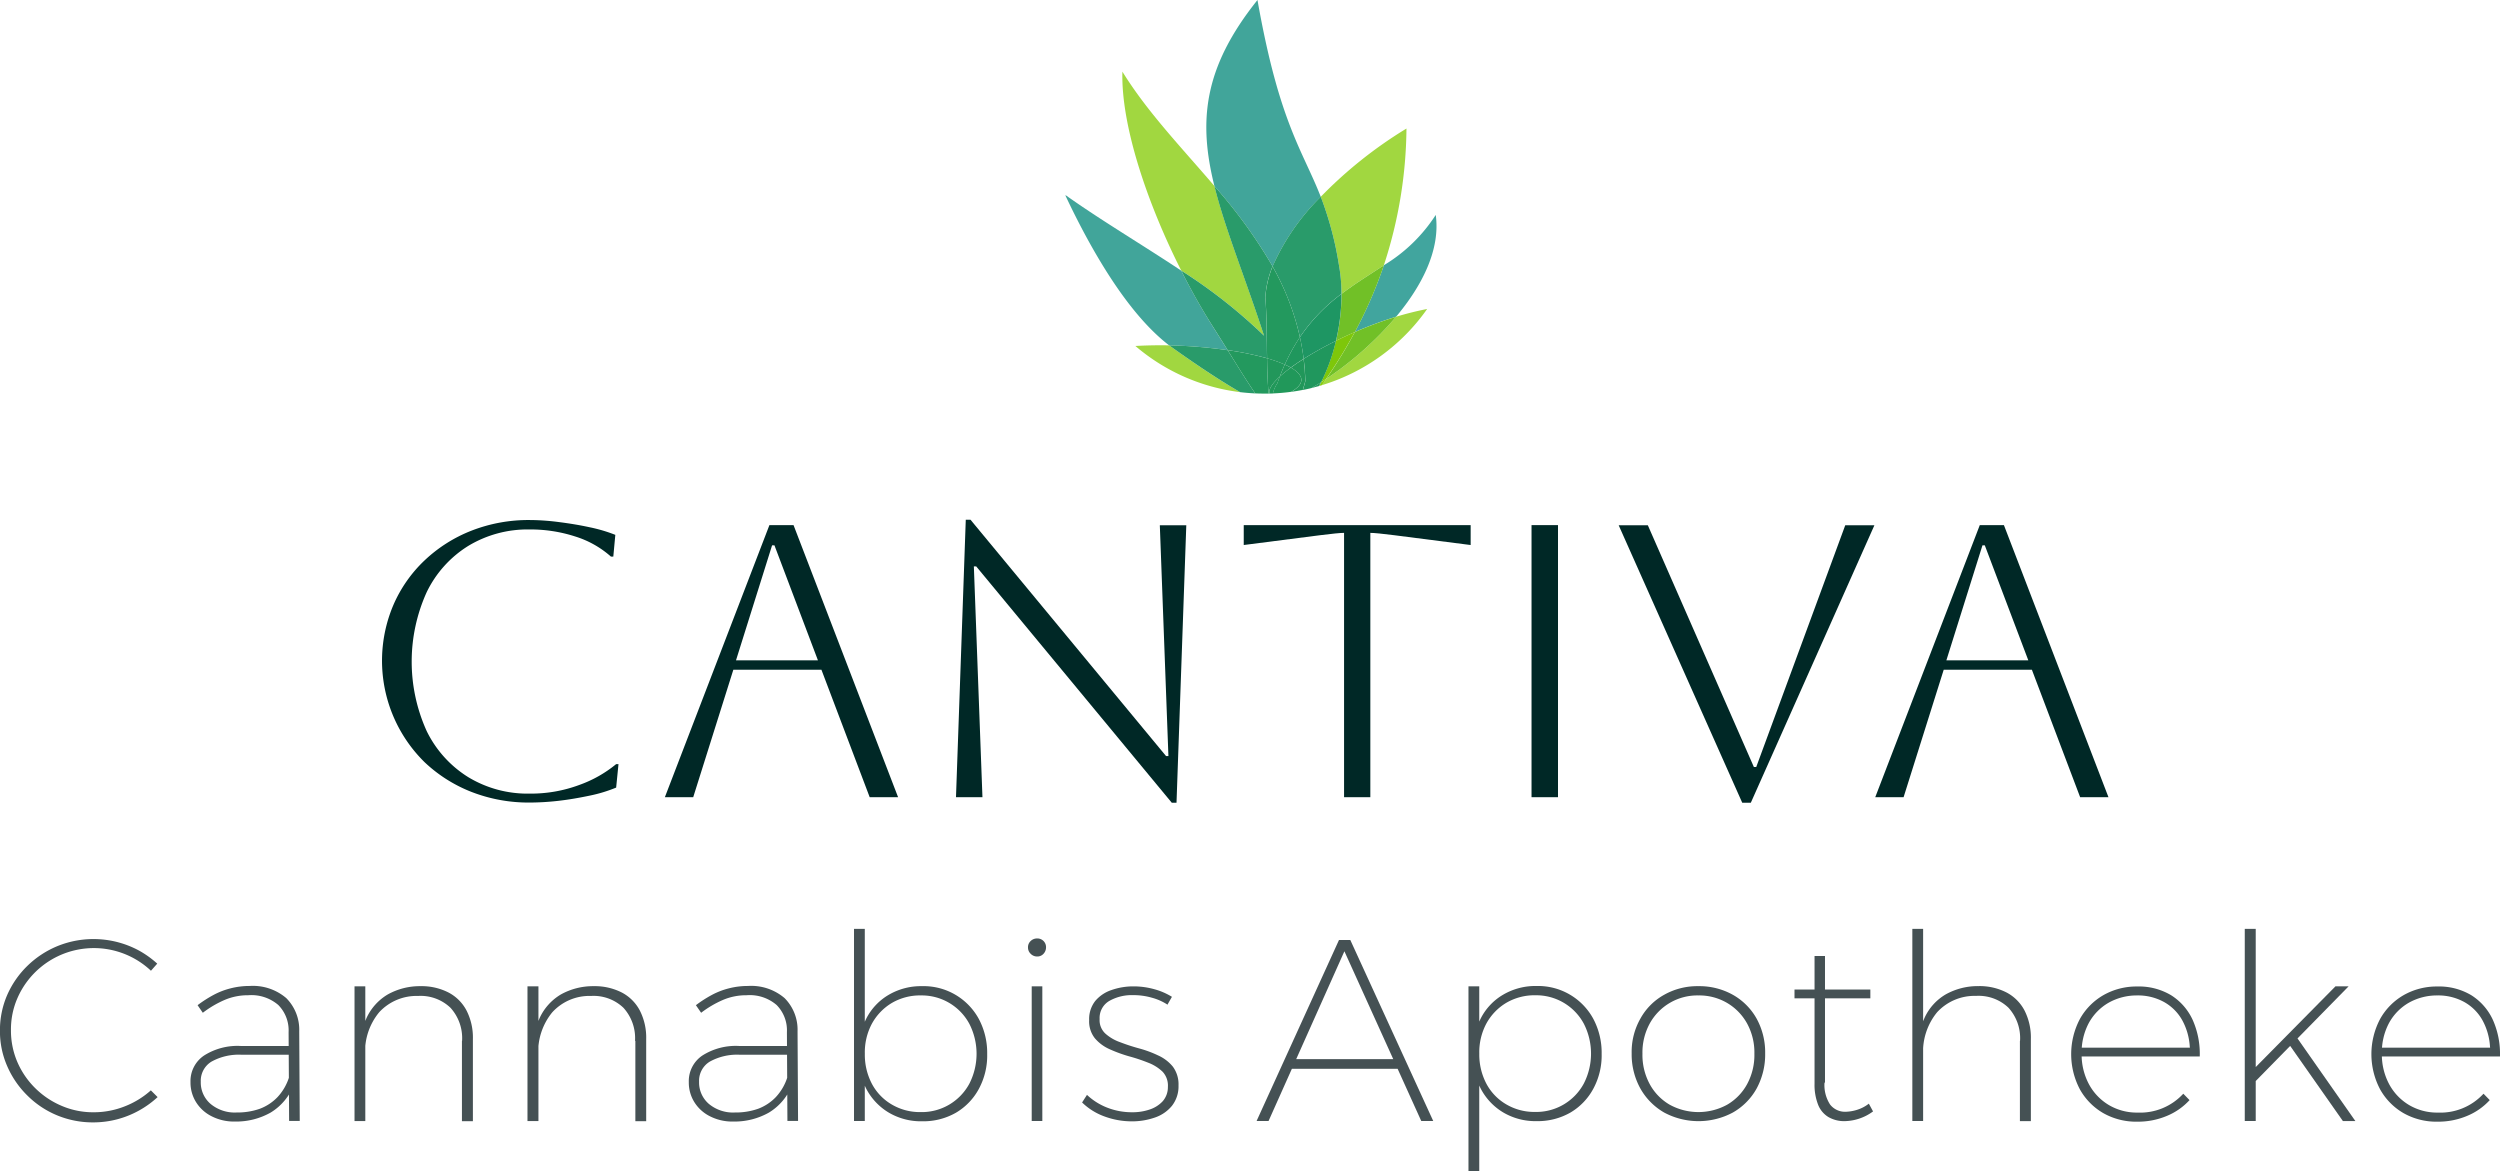 <?xml version="1.0" encoding="UTF-8"?> <svg xmlns="http://www.w3.org/2000/svg" width="248.692" height="116.514" viewBox="0 0 248.692 116.514"><g transform="translate(-211 -29.828)"><g transform="translate(211 122.227)"><path d="M40.858,128.523a8.291,8.291,0,0,0-13.281,2.75,7.783,7.783,0,0,0-.637,3.186,7.9,7.9,0,0,0,.637,3.153,8.237,8.237,0,0,0,1.778,2.6,8.339,8.339,0,0,0,2.633,1.761,7.918,7.918,0,0,0,3.2.637,8.387,8.387,0,0,0,3.069-.587,8.538,8.538,0,0,0,2.6-1.593l.671.671a9.4,9.4,0,0,1-1.861,1.342,9.356,9.356,0,0,1-4.511,1.174,9.3,9.3,0,0,1-3.622-.7,9.118,9.118,0,0,1-2.968-1.979,9.22,9.22,0,0,1-2-2.918,8.651,8.651,0,0,1-.721-3.522,8.81,8.81,0,0,1,.721-3.555,9.2,9.2,0,0,1,2.012-2.9,9.419,9.419,0,0,1,2.985-1.962,9.524,9.524,0,0,1,8.1.436,9.525,9.525,0,0,1,1.828,1.308l-.637.721Z" transform="translate(-25.85 -124.364)" fill="#455154"></path><path d="M42.247,135a5.584,5.584,0,0,0-3.018.688,2.229,2.229,0,0,0-1.056,2,2.806,2.806,0,0,0,.973,2.2,3.75,3.75,0,0,0,2.582.855,6.7,6.7,0,0,0,2.314-.369,4.737,4.737,0,0,0,1.761-1.157,5.181,5.181,0,0,0,1.157-2l.486.721a5.554,5.554,0,0,1-2.331,2.817,6.972,6.972,0,0,1-3.538.889,4.9,4.9,0,0,1-2.314-.52,3.856,3.856,0,0,1-1.56-1.409,3.684,3.684,0,0,1-.553-2,3.064,3.064,0,0,1,1.342-2.633,6.182,6.182,0,0,1,3.656-.956h5.081V135H42.247Zm4.662-2.247a3.589,3.589,0,0,0-1.023-2.7,4.093,4.093,0,0,0-3-.973,5.871,5.871,0,0,0-2.348.47,10.288,10.288,0,0,0-2.163,1.274l-.52-.755a12.107,12.107,0,0,1,1.593-1.023,7.387,7.387,0,0,1,1.694-.654,7.617,7.617,0,0,1,1.895-.235,5.1,5.1,0,0,1,3.639,1.207,4.456,4.456,0,0,1,1.291,3.3l.05,8.921H46.96Z" transform="translate(-18.2 -122.475)" fill="#455154"></path><path d="M46.88,128.187h1.073v13.4H46.88Zm10.7,5.417a4.49,4.49,0,0,0-1.157-3.287,4.294,4.294,0,0,0-3.22-1.174,5.058,5.058,0,0,0-3.874,1.627,6.151,6.151,0,0,0-1.392,4.259h-.57a8.52,8.52,0,0,1,.721-3.723,5.308,5.308,0,0,1,2.1-2.314,6.547,6.547,0,0,1,3.253-.822,5.853,5.853,0,0,1,2.8.637,4.25,4.25,0,0,1,1.794,1.811,5.921,5.921,0,0,1,.62,2.817V141.6h-1.09V133.62Z" transform="translate(-11.613 -122.468)" fill="#455154"></path><path d="M57.14,128.187h1.09v13.4H57.14Zm10.7,5.417a4.49,4.49,0,0,0-1.157-3.287,4.3,4.3,0,0,0-3.22-1.174,5,5,0,0,0-3.857,1.627,6.2,6.2,0,0,0-1.392,4.259h-.57a8.52,8.52,0,0,1,.721-3.723,5.308,5.308,0,0,1,2.1-2.314,6.565,6.565,0,0,1,3.27-.822,5.9,5.9,0,0,1,2.8.637,4.25,4.25,0,0,1,1.794,1.811,5.921,5.921,0,0,1,.62,2.817V141.6H67.872V133.62Z" transform="translate(-4.668 -122.468)" fill="#455154"></path><path d="M71.808,135a5.584,5.584,0,0,0-3.019.688,2.229,2.229,0,0,0-1.056,2,2.806,2.806,0,0,0,.973,2.2,3.75,3.75,0,0,0,2.582.855,6.7,6.7,0,0,0,2.314-.369,4.737,4.737,0,0,0,1.761-1.157,5.181,5.181,0,0,0,1.157-2l.486.721a5.554,5.554,0,0,1-2.331,2.817,6.972,6.972,0,0,1-3.538.889,4.9,4.9,0,0,1-2.314-.52,3.856,3.856,0,0,1-1.56-1.409,3.685,3.685,0,0,1-.553-2,3.064,3.064,0,0,1,1.342-2.633,6.182,6.182,0,0,1,3.656-.956h5.081V135H71.808Zm4.662-2.247a3.589,3.589,0,0,0-1.023-2.7,4.093,4.093,0,0,0-3-.973,5.871,5.871,0,0,0-2.348.47,10.288,10.288,0,0,0-2.163,1.274l-.52-.755a12.107,12.107,0,0,1,1.593-1.023,7.387,7.387,0,0,1,1.694-.654,7.617,7.617,0,0,1,1.895-.235,5.1,5.1,0,0,1,3.639,1.207,4.456,4.456,0,0,1,1.291,3.3l.05,8.921H76.52Z" transform="translate(1.81 -122.475)" fill="#455154"></path><path d="M76.51,124.77h1.073v19.117H76.51Zm6.775,5.7a6.247,6.247,0,0,1,5.635,3.253,7.175,7.175,0,0,1,.838,3.5,6.971,6.971,0,0,1-.822,3.454,6.109,6.109,0,0,1-2.281,2.381,6.541,6.541,0,0,1-3.371.855,6.3,6.3,0,0,1-3.3-.855,5.983,5.983,0,0,1-2.247-2.364,7.311,7.311,0,0,1-.8-3.471,7.634,7.634,0,0,1,.8-3.538,5.765,5.765,0,0,1,2.247-2.365A6.338,6.338,0,0,1,83.285,130.472Zm-.151.922a5.549,5.549,0,0,0-2.868.755,5.44,5.44,0,0,0-1.979,2.063,6.041,6.041,0,0,0-.7,2.985,6.228,6.228,0,0,0,.7,2.985,5.2,5.2,0,0,0,1.979,2.063,5.507,5.507,0,0,0,2.868.755,5.373,5.373,0,0,0,4.846-2.817,6.539,6.539,0,0,0,0-5.97,5.373,5.373,0,0,0-4.846-2.817Z" transform="translate(8.444 -124.77)" fill="#455154"></path><path d="M87.736,125.34a.86.86,0,0,1,.889.889.929.929,0,0,1-.252.637.825.825,0,0,1-.637.268.876.876,0,0,1-.637-.268.85.85,0,0,1-.268-.637.825.825,0,0,1,.268-.637A.9.9,0,0,1,87.736,125.34ZM87.2,130.1h1.056v13.4H87.2Z" transform="translate(15.431 -124.384)" fill="#455154"></path><path d="M98.542,130.008a5.384,5.384,0,0,0-1.576-.7,6.59,6.59,0,0,0-1.828-.252,4.554,4.554,0,0,0-2.381.57,1.96,1.96,0,0,0-.973,1.811,1.811,1.811,0,0,0,.57,1.442,4.357,4.357,0,0,0,1.459.855,19.313,19.313,0,0,0,1.895.62,11.047,11.047,0,0,1,1.895.7,4.017,4.017,0,0,1,1.459,1.107,2.95,2.95,0,0,1,.57,1.878,3.135,3.135,0,0,1-.654,2.029,3.743,3.743,0,0,1-1.727,1.174,6.846,6.846,0,0,1-2.281.369,7.839,7.839,0,0,1-2.7-.486,6.211,6.211,0,0,1-2.23-1.392l.486-.755a6.21,6.21,0,0,0,2.029,1.275,6.68,6.68,0,0,0,2.448.453,5.215,5.215,0,0,0,1.744-.268,3.067,3.067,0,0,0,1.308-.822,2.117,2.117,0,0,0,.52-1.425,2.022,2.022,0,0,0-.52-1.509,4.244,4.244,0,0,0-1.442-.906,17.02,17.02,0,0,0-1.912-.637,14.158,14.158,0,0,1-1.912-.7,4.086,4.086,0,0,1-1.476-1.09,2.7,2.7,0,0,1-.57-1.811,2.916,2.916,0,0,1,.6-1.895,3.576,3.576,0,0,1,1.61-1.09,6.533,6.533,0,0,1,2.18-.369,7.719,7.719,0,0,1,2.1.285,6.6,6.6,0,0,1,1.744.755l-.47.822Z" transform="translate(17.603 -122.462)" fill="#455154"></path><path d="M108.573,125.43h1.14l8.251,18.01h-1.191l-7.647-16.887-7.546,16.887H100.39l8.2-18.01Zm-5,11.856h11.085v.956H103.576Z" transform="translate(24.61 -124.323)" fill="#455154"></path><path d="M112.96,128.194h1.073v18.4H112.96Zm6.775-.034a6.247,6.247,0,0,1,5.635,3.253,7.174,7.174,0,0,1,.838,3.5,6.971,6.971,0,0,1-.822,3.454,6.109,6.109,0,0,1-2.281,2.381,6.541,6.541,0,0,1-3.371.855,6.3,6.3,0,0,1-3.3-.855,5.983,5.983,0,0,1-2.247-2.365,7.311,7.311,0,0,1-.8-3.471,7.635,7.635,0,0,1,.8-3.538,5.765,5.765,0,0,1,2.247-2.364A6.338,6.338,0,0,1,119.735,128.16Zm-.151.922a5.55,5.55,0,0,0-2.868.755,5.44,5.44,0,0,0-1.979,2.063,6.041,6.041,0,0,0-.7,2.985,6.227,6.227,0,0,0,.7,2.985,5.2,5.2,0,0,0,1.979,2.063,5.507,5.507,0,0,0,2.868.755,5.373,5.373,0,0,0,4.846-2.817,6.539,6.539,0,0,0,0-5.97,5.373,5.373,0,0,0-4.846-2.817Z" transform="translate(33.119 -122.475)" fill="#455154"></path><path d="M129.281,128.17a6.816,6.816,0,0,1,3.421.855,6.16,6.16,0,0,1,2.364,2.365,6.962,6.962,0,0,1,.855,3.471,7.091,7.091,0,0,1-.855,3.5,6.2,6.2,0,0,1-2.364,2.381,7.236,7.236,0,0,1-6.825,0,6.321,6.321,0,0,1-2.364-2.381,7.009,7.009,0,0,1-.872-3.5,6.714,6.714,0,0,1,.872-3.471,6.048,6.048,0,0,1,2.364-2.365A6.709,6.709,0,0,1,129.281,128.17Zm0,.922a5.4,5.4,0,0,0-4.846,2.8,6.025,6.025,0,0,0-.721,3,6.09,6.09,0,0,0,.721,3.018,5.278,5.278,0,0,0,1.979,2.046,5.941,5.941,0,0,0,5.735,0,5.278,5.278,0,0,0,1.979-2.046,6.09,6.09,0,0,0,.721-3.018,6.025,6.025,0,0,0-.721-3,5.394,5.394,0,0,0-1.979-2.046A5.464,5.464,0,0,0,129.281,129.092Z" transform="translate(39.672 -122.468)" fill="#455154"></path><path d="M132.3,129.717h7.546v.872H132.3Zm2.985,9.273a3.547,3.547,0,0,0,.553,2.163,1.88,1.88,0,0,0,1.593.721,4.137,4.137,0,0,0,1.174-.218,3.625,3.625,0,0,0,1.09-.587l.419.771a4.812,4.812,0,0,1-1.325.7,4.883,4.883,0,0,1-1.476.268,3.12,3.12,0,0,1-1.627-.4,2.484,2.484,0,0,1-1.04-1.241,5.384,5.384,0,0,1-.352-2.079V126.38h1.04v12.577Z" transform="translate(46.211 -123.68)" fill="#455154"></path><path d="M139.29,124.77h1.073v19.117H139.29ZM150.006,135.9a4.49,4.49,0,0,0-1.157-3.287,4.294,4.294,0,0,0-3.22-1.174,5.058,5.058,0,0,0-3.874,1.627,6.2,6.2,0,0,0-1.392,4.259h-.57a8.52,8.52,0,0,1,.721-3.723,5.21,5.21,0,0,1,2.1-2.314,6.547,6.547,0,0,1,3.253-.822,5.853,5.853,0,0,1,2.8.637,4.25,4.25,0,0,1,1.794,1.811,5.921,5.921,0,0,1,.62,2.817V143.9h-1.09v-7.982Z" transform="translate(50.943 -124.77)" fill="#455154"></path><path d="M160.516,134.244a6.263,6.263,0,0,0-.755-2.7,4.7,4.7,0,0,0-1.811-1.811,5.345,5.345,0,0,0-2.683-.654,5.686,5.686,0,0,0-2.851.738,5.188,5.188,0,0,0-1.962,2.029,6.2,6.2,0,0,0-.7,3,6.266,6.266,0,0,0,.721,3.052,5.369,5.369,0,0,0,1.979,2.079,5.464,5.464,0,0,0,2.868.755,5.823,5.823,0,0,0,4.545-1.878l.62.637a6.314,6.314,0,0,1-2.264,1.576,7.41,7.41,0,0,1-2.951.57,6.627,6.627,0,0,1-3.371-.855,6.235,6.235,0,0,1-2.331-2.381,7.506,7.506,0,0,1,0-6.959,6.235,6.235,0,0,1,2.331-2.381,6.637,6.637,0,0,1,3.371-.872,6.247,6.247,0,0,1,3.387.872,5.708,5.708,0,0,1,2.146,2.465,8.32,8.32,0,0,1,.7,3.622H149.5v-.872h11.034Z" transform="translate(57.32 -122.455)" fill="#455154"></path><path d="M159.01,124.77h1.09v19.117h-1.09Zm9.022,5.718h1.308l-9.458,9.642v-1.392Zm-3.974,4.9,5.953,8.5H168.77l-5.517-7.865Z" transform="translate(64.292 -124.77)" fill="#455154"></path><path d="M178.326,134.244a6.263,6.263,0,0,0-.755-2.7,4.7,4.7,0,0,0-1.811-1.811,5.345,5.345,0,0,0-2.683-.654,5.686,5.686,0,0,0-2.851.738,5.188,5.188,0,0,0-1.962,2.029,6.2,6.2,0,0,0-.7,3,6.266,6.266,0,0,0,.721,3.052,5.369,5.369,0,0,0,1.979,2.079,5.464,5.464,0,0,0,2.868.755,5.823,5.823,0,0,0,4.544-1.878l.62.637a6.314,6.314,0,0,1-2.264,1.576,7.41,7.41,0,0,1-2.951.57,6.628,6.628,0,0,1-3.371-.855,6.235,6.235,0,0,1-2.331-2.381,7.506,7.506,0,0,1,0-6.959,6.235,6.235,0,0,1,2.331-2.381,6.637,6.637,0,0,1,3.371-.872,6.247,6.247,0,0,1,3.387.872,5.708,5.708,0,0,1,2.146,2.465,8.32,8.32,0,0,1,.7,3.622H167.308v-.872h11.034Z" transform="translate(69.376 -122.455)" fill="#455154"></path></g><g transform="translate(249 81.528)"><path d="M72.437,124.769l-.235,2.364a14.524,14.524,0,0,1-2.633.8c-1.04.218-2.079.4-3.136.52a25.63,25.63,0,0,1-2.817.168,15.653,15.653,0,0,1-5.8-1.056,14.429,14.429,0,0,1-4.662-2.951,14.15,14.15,0,0,1-3.119-15.629,13.475,13.475,0,0,1,3.119-4.461,14.429,14.429,0,0,1,4.662-2.951,15.591,15.591,0,0,1,5.8-1.056,22.954,22.954,0,0,1,2.868.2c1.056.134,2.079.3,3.086.52a15.151,15.151,0,0,1,2.549.755l-.2,2.163h-.235a9.676,9.676,0,0,0-3.589-2.012,14.388,14.388,0,0,0-4.494-.688,11.407,11.407,0,0,0-6.121,1.643,11.089,11.089,0,0,0-4.125,4.595,16.738,16.738,0,0,0,0,13.818,11.157,11.157,0,0,0,4.125,4.578,11.384,11.384,0,0,0,6.138,1.643,13.788,13.788,0,0,0,4.9-.855A12.223,12.223,0,0,0,72.2,124.8h.235Z" transform="translate(-48.909 -100.486)" fill="#002826"></path><path d="M65.689,127.886l10.4-27.066h2.4l10.4,27.066H86.064l-4.8-12.678H72.5l-3.991,12.678Zm10.665-25.053-3.589,11.437h8.15L76.59,102.832Z" transform="translate(-37.55 -100.283)" fill="#002826"></path><path d="M82.959,128.1l.973-27.6h.47l19.453,23.511h.235l-.855-22.957h2.633l-.973,27.6h-.47L84.971,105.145h-.235l.855,22.957Z" transform="translate(-25.86 -100.5)" fill="#002826"></path><path d="M110.007,127.886V101.591c-.386,0-1.191.084-2.4.235l-7.58.973V100.82H122.6V102.8l-7.58-.973c-1.207-.151-2.012-.235-2.4-.235v26.294h-2.616Z" transform="translate(-14.304 -100.283)" fill="#002826"></path><path d="M117.1,127.886V100.82h2.633v27.066Z" transform="translate(-2.748 -100.283)" fill="#002826"></path><path d="M122.27,100.83h2.9l10.548,24.047h.235l8.854-24.047h2.9l-12.292,27.6h-.855Z" transform="translate(0.752 -100.277)" fill="#002826"></path><path d="M137.489,127.886l10.4-27.066h2.4l10.4,27.066h-2.817l-4.8-12.678H144.3l-3.991,12.678Zm10.665-25.053-3.589,11.437h8.15l-4.327-11.437Z" transform="translate(11.054 -100.283)" fill="#002826"></path></g><g transform="translate(259 18.988)"><path d="M91.649,10.84c-5.452,6.81-5.864,12.153-4.285,18.512a49.747,49.747,0,0,1,5.79,7.991,22.552,22.552,0,0,1,4.79-6.922c-1.814-4.648-4.133-7.344-6.295-19.576" transform="translate(-14.558)" fill="#41a59a"></path><path d="M124.74,54.45a15.877,15.877,0,0,1-5.162,5.006A43.382,43.382,0,0,1,116.69,66.1a38.782,38.782,0,0,1,4.108-1.525C123.387,61.485,125.216,57.892,124.74,54.45Z" transform="translate(-29.917 -22.23)" fill="#41a59e"></path><path d="M69.524,25.39c-.147,5.324,2.456,13.06,5.854,19.782a52.078,52.078,0,0,1,8.246,6.486c-1.932-5.917-3.883-10.634-4.942-14.889C75.451,32.979,72,29.405,69.528,25.39" transform="translate(-5.871 -7.417)" fill="#a1d740"></path><path d="M118.3,36.92a43.126,43.126,0,0,0-8.526,6.79,33.42,33.42,0,0,1,1.8,6.751,16.7,16.7,0,0,1,.26,2.912c1.4-1.064,2.843-1.932,4.216-2.853A44.614,44.614,0,0,0,118.3,36.92Z" transform="translate(-26.389 -13.294)" fill="#a1d740"></path><path d="M117.635,64.66c-1.378.922-2.819,1.789-4.216,2.853a20.018,20.018,0,0,1-.549,4.667c.6-.3,1.231-.593,1.878-.873A43.381,43.381,0,0,0,117.635,64.66Z" transform="translate(-27.97 -27.434)" fill="#71c027"></path><path d="M74.6,80.9c-.824,0-1.647.025-2.446.069a19.731,19.731,0,0,0,10.428,4.594c-2.226-1.28-4.76-3-7.06-4.653C75.21,80.9,74.906,80.9,74.6,80.9Z" transform="translate(-7.213 -35.713)" fill="#a1d740"></path><path d="M120.481,73.525a31.1,31.1,0,0,0-3.1.775,33.556,33.556,0,0,1-6.952,6.182c-.142.211-.289.422-.441.628a19.816,19.816,0,0,0,10.487-7.589" transform="translate(-26.502 -31.951)" fill="#a1d740"></path><path d="M117.842,75.11a38.782,38.782,0,0,0-4.108,1.525,49.356,49.356,0,0,1-2.843,4.657A33.7,33.7,0,0,0,117.842,75.11Z" transform="translate(-26.96 -32.761)" fill="#71c027"></path><path d="M110.156,87.72c-.172.113-.338.221-.5.328-.064.132-.132.255-.2.377.088-.025.181-.054.27-.078.147-.211.294-.422.441-.628" transform="translate(-26.226 -39.189)" fill="#8acc10"></path><path d="M113.2,78.22c-.647.279-1.275.574-1.878.873a18.708,18.708,0,0,1-1.476,4.113c.167-.1.338-.216.5-.328A49.358,49.358,0,0,0,113.2,78.22" transform="translate(-26.43 -34.347)" fill="#7ec70a"></path><path d="M58,50.42V50.5c2.505,5.309,6.118,11.658,10.286,14.86l.02.015a47.3,47.3,0,0,1,5.819.476c-.446-.716-.922-1.476-1.422-2.265-1.1-1.736-2.187-3.648-3.2-5.648-3.907-2.6-8.089-5.074-11.5-7.511" transform="translate(0 -20.176)" fill="#41a59a"></path><path d="M84.764,48.59c1.059,4.26,3.01,8.972,4.942,14.889a51.576,51.576,0,0,0-8.246-6.486c1.01,2.005,2.093,3.917,3.2,5.648.5.789.976,1.549,1.422,2.265A31.526,31.526,0,0,1,90,65.714c-.034-2.049-.025-4.246-.172-6.084a9.7,9.7,0,0,1,.721-3.059,49.657,49.657,0,0,0-5.79-7.991" transform="translate(-11.959 -19.238)" fill="#299b6a"></path><path d="M104.79,50.765A22.638,22.638,0,0,0,100,57.687a25.905,25.905,0,0,1,2.721,7.035,17.812,17.812,0,0,1,4.133-4.3,16.2,16.2,0,0,0-.26-2.912,33.512,33.512,0,0,0-1.8-6.751" transform="translate(-21.409 -20.349)" fill="#299b6a"></path><path d="M109.683,70.48a17.812,17.812,0,0,0-4.133,4.3c.152.7.279,1.422.373,2.162.353-.226.73-.451,1.123-.677.652-.378,1.353-.75,2.088-1.118A20.018,20.018,0,0,0,109.683,70.48Z" transform="translate(-24.238 -30.401)" fill="#1e9663"></path><path d="M99.261,64.9a9.864,9.864,0,0,0-.721,3.059c.147,1.834.137,4.035.172,6.084a13.38,13.38,0,0,1,1.76.623,18.441,18.441,0,0,1,1.505-2.726A25.686,25.686,0,0,0,99.256,64.9" transform="translate(-20.665 -27.557)" fill="#23995e"></path><path d="M103.985,79.25a18.694,18.694,0,0,0-1.505,2.726c.221.1.422.2.6.3.382-.284.809-.574,1.275-.868C104.265,80.672,104.142,79.951,103.985,79.25Z" transform="translate(-22.673 -34.872)" fill="#20975d"></path><path d="M79.02,80.92c2.3,1.652,4.834,3.368,7.06,4.653.5.059,1,.1,1.505.127-.789-1.137-1.691-2.608-2.745-4.3A47.3,47.3,0,0,0,79.02,80.92Z" transform="translate(-10.715 -35.723)" fill="#299b6a"></path><path d="M90.89,81.89c1.054,1.7,1.956,3.167,2.745,4.3.3.015.6.02.912.02h.417c-.1-1.03-.132-2.24-.152-3.51a29.837,29.837,0,0,0-3.922-.809" transform="translate(-16.765 -36.217)" fill="#23995e"></path><path d="M98.885,83.55c.02,1.27.054,2.481.152,3.51h.083c-.118-.4.27-1,1.025-1.691.157-.417.324-.814.5-1.2a13.379,13.379,0,0,0-1.76-.623" transform="translate(-20.838 -37.063)" fill="#22975b"></path><path d="M101.965,84.81c-.172.382-.338.78-.5,1.2a12.783,12.783,0,0,1,1.1-.892C102.387,85.011,102.186,84.908,101.965,84.81Z" transform="translate(-22.159 -37.706)" fill="#21975a"></path><path d="M108.836,88.39c-.333.211-.662.407-.976.583.26-.064.52-.132.775-.206C108.7,88.645,108.767,88.517,108.836,88.39Z" transform="translate(-25.416 -39.531)" fill="#23995e"></path><path d="M109.44,80c-.74.368-1.441.74-2.088,1.118-.392.226-.77.456-1.123.677.088.716.147,1.446.172,2.2-.083.319-.167.618-.25.892.284-.054.564-.118.843-.186.314-.176.637-.373.976-.583A18.709,18.709,0,0,0,109.445,80" transform="translate(-24.544 -35.254)" fill="#20975d"></path><path d="M104.985,83.66c-.466.294-.892.583-1.275.868,1.275.73,1.5,1.569.039,2.412.387-.054.775-.118,1.152-.191.083-.275.167-.574.25-.892-.025-.75-.083-1.481-.172-2.2" transform="translate(-23.3 -37.12)" fill="#21975a"></path><path d="M100.381,87.25c-.76.7-1.147,1.294-1.025,1.691.113,0,.226,0,.338-.01a3.2,3.2,0,0,1,.451-1.02c.078-.226.157-.441.24-.657" transform="translate(-21.07 -38.95)" fill="#21985a"></path><path d="M101.849,85.425a12.787,12.787,0,0,0-1.1.892c-.083.216-.162.431-.24.657a3.2,3.2,0,0,0-.451,1.02c.618-.025,1.231-.078,1.829-.162,1.456-.843,1.235-1.682-.039-2.412" transform="translate(-21.44 -38.017)" fill="#21985a"></path></g></g></svg> 